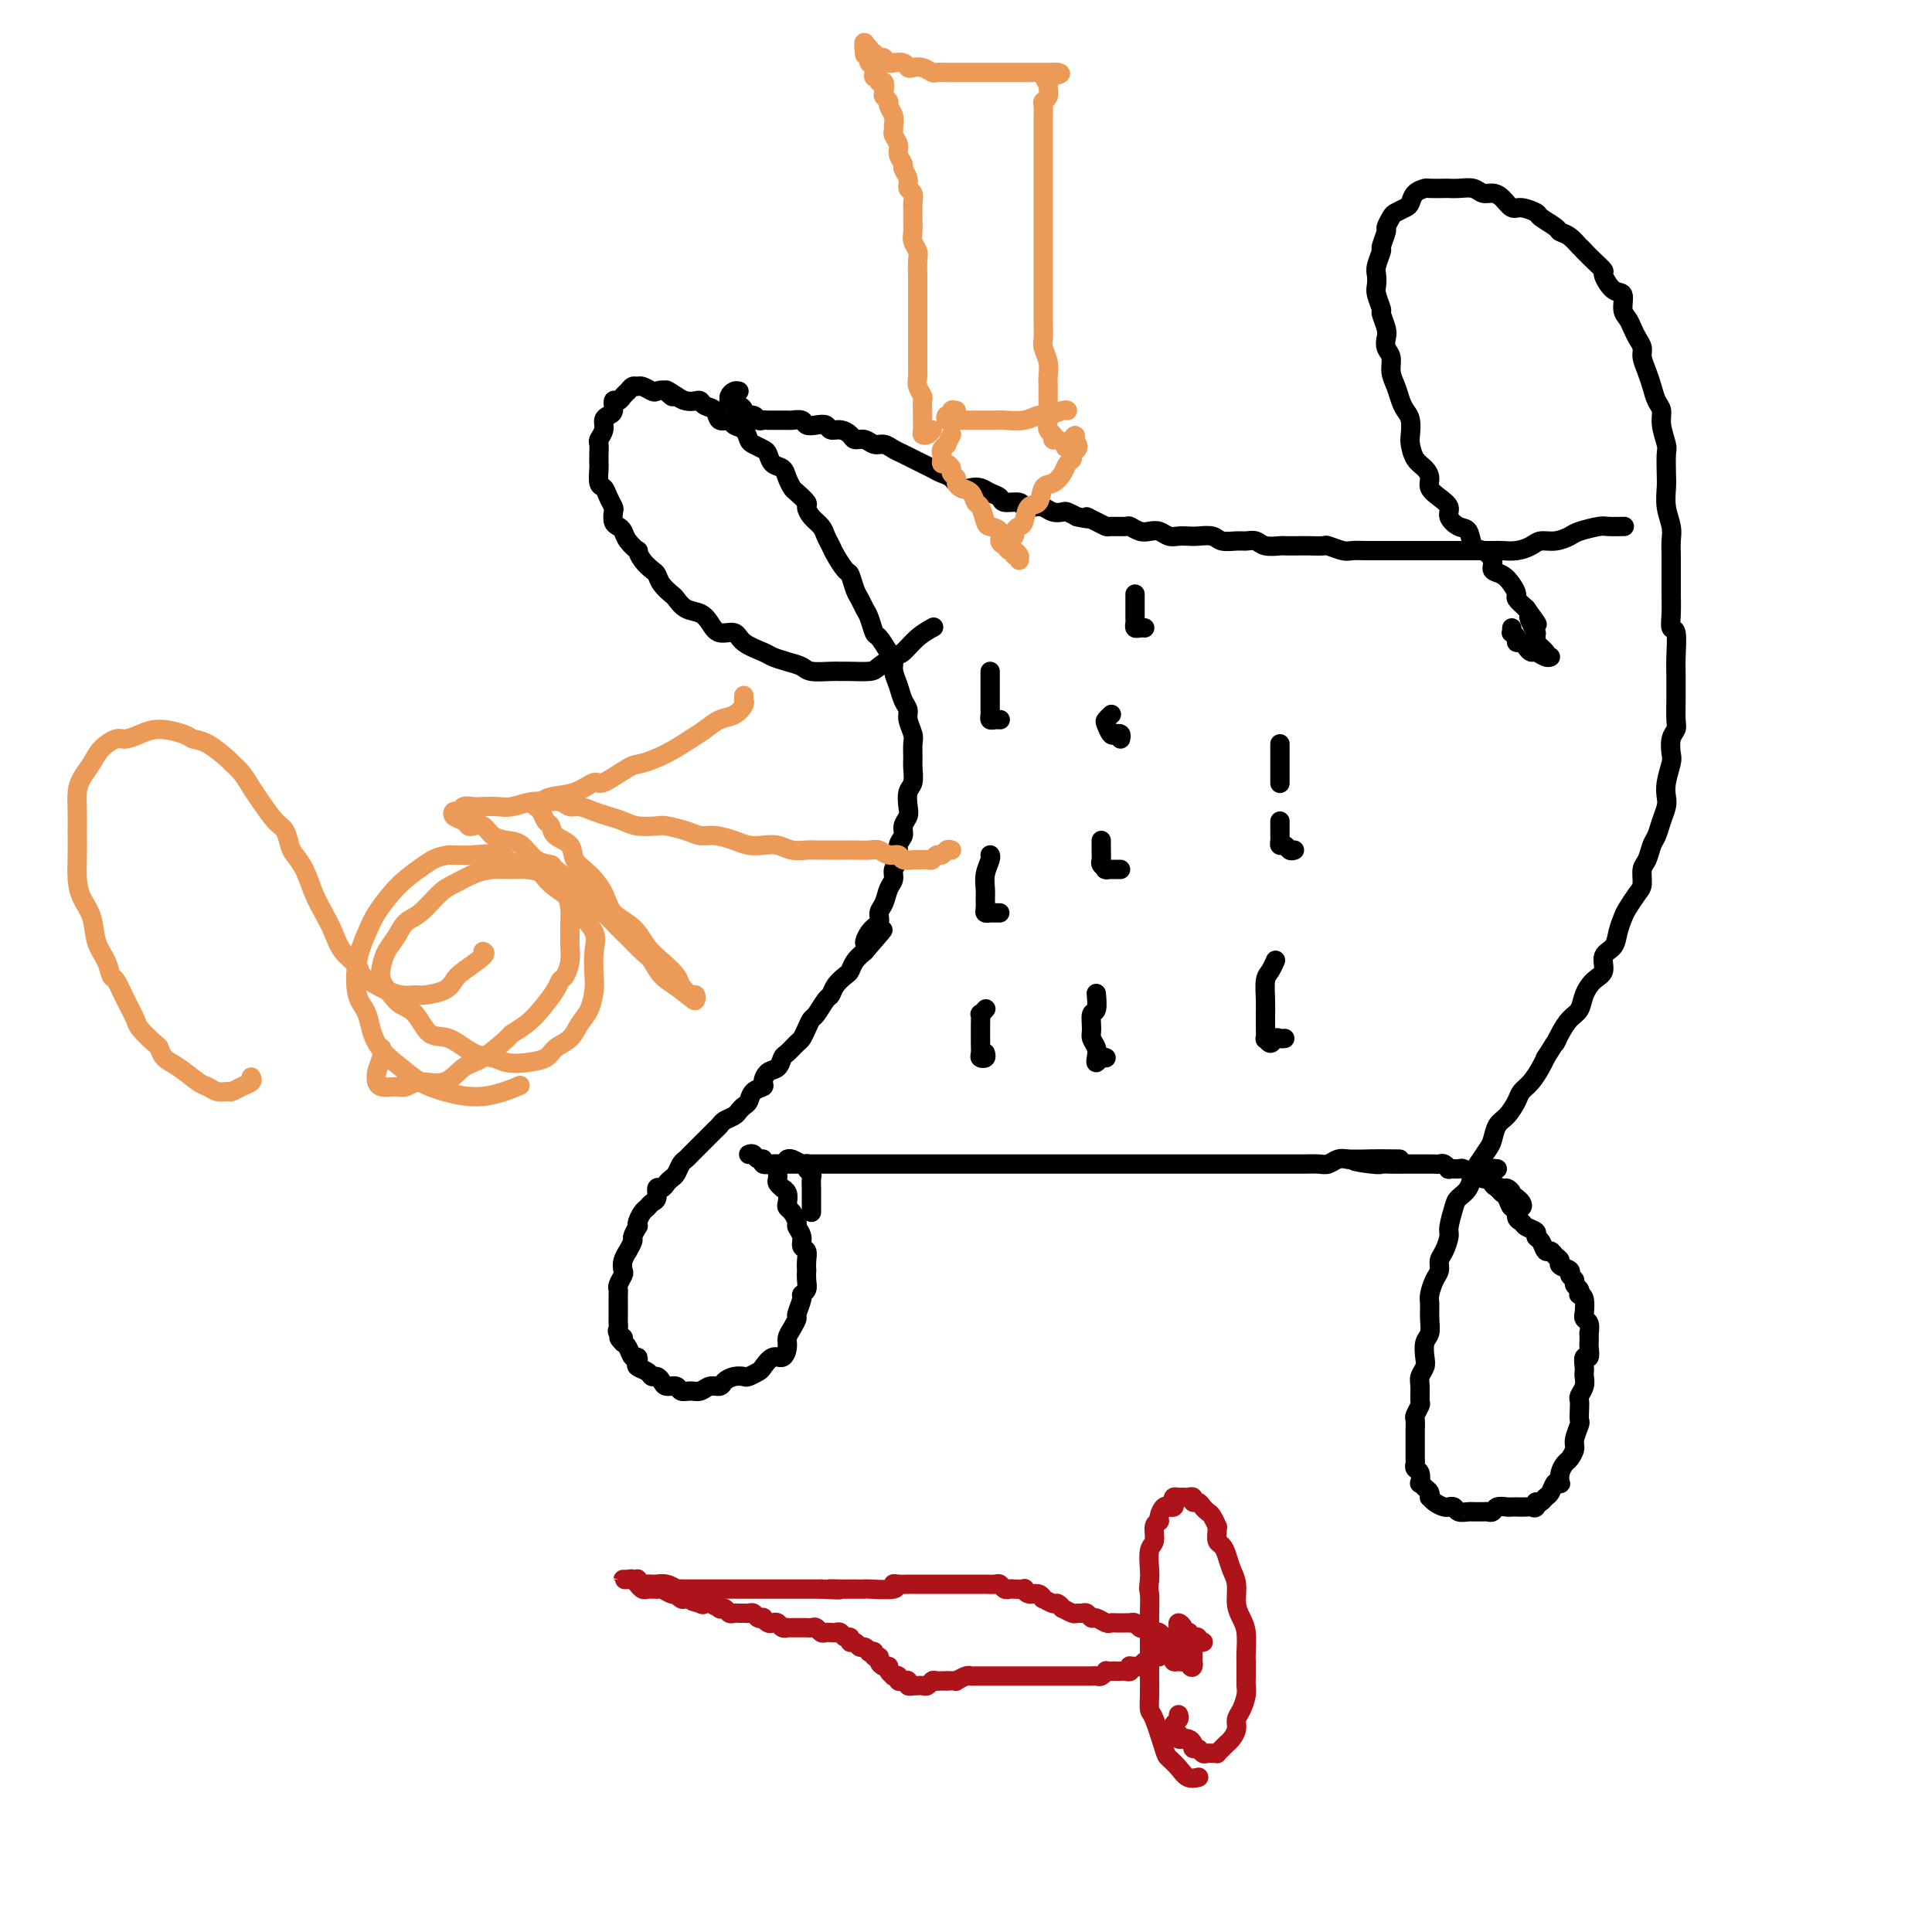 <svg viewBox='0 0 400 400' version='1.1' xmlns='http://www.w3.org/2000/svg' xmlns:xlink='http://www.w3.org/1999/xlink'><g fill='none' stroke='#000000' stroke-width='4' stroke-linecap='round' stroke-linejoin='round'><path d='M168,251c-0.000,-0.797 -0.000,-1.593 0,-2c0.000,-0.407 0.001,-0.424 0,-1c-0.001,-0.576 -0.004,-1.712 0,-2c0.004,-0.288 0.015,0.273 0,0c-0.015,-0.273 -0.057,-1.379 0,-2c0.057,-0.621 0.212,-0.755 0,-1c-0.212,-0.245 -0.791,-0.601 -1,-1c-0.209,-0.399 -0.048,-0.843 0,-1c0.048,-0.157 -0.015,-0.028 0,0c0.015,0.028 0.109,-0.045 0,0c-0.109,0.045 -0.422,0.208 -1,0c-0.578,-0.208 -1.423,-0.788 -2,-1c-0.577,-0.212 -0.886,-0.057 -1,0c-0.114,0.057 -0.033,0.016 0,0c0.033,-0.016 0.016,-0.008 0,0'/><path d='M161,241c0.002,0.334 0.005,0.668 0,1c-0.005,0.332 -0.016,0.663 0,1c0.016,0.337 0.061,0.681 0,1c-0.061,0.319 -0.226,0.614 0,1c0.226,0.386 0.845,0.863 1,1c0.155,0.137 -0.152,-0.067 0,0c0.152,0.067 0.763,0.403 1,1c0.237,0.597 0.101,1.455 0,2c-0.101,0.545 -0.167,0.779 0,1c0.167,0.221 0.565,0.430 1,1c0.435,0.570 0.905,1.500 1,2c0.095,0.500 -0.185,0.570 0,1c0.185,0.430 0.834,1.219 1,2c0.166,0.781 -0.152,1.553 0,2c0.152,0.447 0.772,0.571 1,1c0.228,0.429 0.062,1.165 0,2c-0.062,0.835 -0.021,1.768 0,2c0.021,0.232 0.021,-0.238 0,0c-0.021,0.238 -0.062,1.185 0,2c0.062,0.815 0.228,1.499 0,2c-0.228,0.501 -0.848,0.820 -1,1c-0.152,0.180 0.166,0.222 0,1c-0.166,0.778 -0.814,2.291 -1,3c-0.186,0.709 0.092,0.615 0,1c-0.092,0.385 -0.552,1.250 -1,2c-0.448,0.750 -0.884,1.385 -1,2c-0.116,0.615 0.086,1.211 0,2c-0.086,0.789 -0.461,1.770 -1,2c-0.539,0.230 -1.243,-0.292 -2,0c-0.757,0.292 -1.568,1.398 -2,2c-0.432,0.602 -0.487,0.700 -1,1c-0.513,0.300 -1.485,0.802 -2,1c-0.515,0.198 -0.575,0.090 -1,0c-0.425,-0.090 -1.216,-0.164 -2,0c-0.784,0.164 -1.561,0.565 -2,1c-0.439,0.435 -0.541,0.902 -1,1c-0.459,0.098 -1.274,-0.174 -2,0c-0.726,0.174 -1.364,0.793 -2,1c-0.636,0.207 -1.270,0.000 -2,0c-0.730,-0.000 -1.558,0.206 -2,0c-0.442,-0.206 -0.500,-0.825 -1,-1c-0.500,-0.175 -1.442,0.094 -2,0c-0.558,-0.094 -0.731,-0.550 -1,-1c-0.269,-0.450 -0.632,-0.894 -1,-1c-0.368,-0.106 -0.739,0.125 -1,0c-0.261,-0.125 -0.413,-0.606 -1,-1c-0.587,-0.394 -1.610,-0.701 -2,-1c-0.390,-0.299 -0.146,-0.591 0,-1c0.146,-0.409 0.194,-0.934 0,-1c-0.194,-0.066 -0.629,0.328 -1,0c-0.371,-0.328 -0.677,-1.380 -1,-2c-0.323,-0.620 -0.661,-0.810 -1,-1'/><path d='M129,278c-1.796,-1.726 -0.285,-1.040 0,-1c0.285,0.040 -0.656,-0.566 -1,-1c-0.344,-0.434 -0.092,-0.696 0,-1c0.092,-0.304 0.025,-0.648 0,-1c-0.025,-0.352 -0.006,-0.710 0,-1c0.006,-0.290 0.001,-0.510 0,-1c-0.001,-0.490 0.004,-1.248 0,-2c-0.004,-0.752 -0.015,-1.496 0,-2c0.015,-0.504 0.055,-0.767 0,-1c-0.055,-0.233 -0.207,-0.435 0,-1c0.207,-0.565 0.772,-1.495 1,-2c0.228,-0.505 0.118,-0.587 0,-1c-0.118,-0.413 -0.243,-1.156 0,-2c0.243,-0.844 0.853,-1.789 1,-2c0.147,-0.211 -0.171,0.312 0,0c0.171,-0.312 0.830,-1.459 1,-2c0.170,-0.541 -0.148,-0.478 0,-1c0.148,-0.522 0.761,-1.631 1,-2c0.239,-0.369 0.105,0.003 0,0c-0.105,-0.003 -0.182,-0.381 0,-1c0.182,-0.619 0.622,-1.480 1,-2c0.378,-0.520 0.693,-0.699 1,-1c0.307,-0.301 0.607,-0.725 1,-1c0.393,-0.275 0.879,-0.403 1,-1c0.121,-0.597 -0.122,-1.665 0,-2c0.122,-0.335 0.610,0.061 1,0c0.390,-0.061 0.682,-0.580 1,-1c0.318,-0.420 0.661,-0.741 1,-1c0.339,-0.259 0.673,-0.456 1,-1c0.327,-0.544 0.646,-1.436 1,-2c0.354,-0.564 0.743,-0.799 1,-1c0.257,-0.201 0.383,-0.368 1,-1c0.617,-0.632 1.724,-1.727 2,-2c0.276,-0.273 -0.278,0.278 0,0c0.278,-0.278 1.388,-1.384 2,-2c0.612,-0.616 0.727,-0.742 1,-1c0.273,-0.258 0.703,-0.647 1,-1c0.297,-0.353 0.461,-0.671 1,-1c0.539,-0.329 1.453,-0.669 2,-1c0.547,-0.331 0.729,-0.652 1,-1c0.271,-0.348 0.632,-0.722 1,-1c0.368,-0.278 0.741,-0.460 1,-1c0.259,-0.540 0.402,-1.439 1,-2c0.598,-0.561 1.652,-0.784 2,-1c0.348,-0.216 -0.010,-0.424 0,-1c0.010,-0.576 0.388,-1.520 1,-2c0.612,-0.480 1.459,-0.495 2,-1c0.541,-0.505 0.775,-1.500 1,-2c0.225,-0.500 0.442,-0.505 1,-1c0.558,-0.495 1.458,-1.478 2,-2c0.542,-0.522 0.726,-0.581 1,-1c0.274,-0.419 0.637,-1.197 1,-2c0.363,-0.803 0.726,-1.633 1,-2c0.274,-0.367 0.458,-0.273 1,-1c0.542,-0.727 1.441,-2.274 2,-3c0.559,-0.726 0.779,-0.631 1,-1c0.221,-0.369 0.443,-1.201 1,-2c0.557,-0.799 1.448,-1.565 2,-2c0.552,-0.435 0.764,-0.540 1,-1c0.236,-0.460 0.496,-1.274 1,-2c0.504,-0.726 1.252,-1.363 2,-2'/><path d='M179,197c6.912,-7.937 2.692,-3.280 1,-2c-1.692,1.280 -0.857,-0.815 0,-2c0.857,-1.185 1.736,-1.458 2,-2c0.264,-0.542 -0.088,-1.353 0,-2c0.088,-0.647 0.616,-1.131 1,-2c0.384,-0.869 0.624,-2.123 1,-3c0.376,-0.877 0.890,-1.376 1,-2c0.110,-0.624 -0.182,-1.375 0,-2c0.182,-0.625 0.837,-1.126 1,-2c0.163,-0.874 -0.166,-2.120 0,-3c0.166,-0.880 0.828,-1.395 1,-2c0.172,-0.605 -0.146,-1.302 0,-2c0.146,-0.698 0.757,-1.398 1,-2c0.243,-0.602 0.118,-1.105 0,-2c-0.118,-0.895 -0.228,-2.183 0,-3c0.228,-0.817 0.794,-1.162 1,-2c0.206,-0.838 0.051,-2.167 0,-3c-0.051,-0.833 0.001,-1.168 0,-2c-0.001,-0.832 -0.056,-2.162 0,-3c0.056,-0.838 0.222,-1.186 0,-2c-0.222,-0.814 -0.834,-2.094 -1,-3c-0.166,-0.906 0.114,-1.436 0,-2c-0.114,-0.564 -0.621,-1.161 -1,-2c-0.379,-0.839 -0.630,-1.921 -1,-3c-0.370,-1.079 -0.859,-2.157 -1,-3c-0.141,-0.843 0.064,-1.451 0,-2c-0.064,-0.549 -0.398,-1.039 -1,-2c-0.602,-0.961 -1.471,-2.393 -2,-3c-0.529,-0.607 -0.719,-0.388 -1,-1c-0.281,-0.612 -0.653,-2.056 -1,-3c-0.347,-0.944 -0.669,-1.389 -1,-2c-0.331,-0.611 -0.670,-1.389 -1,-2c-0.330,-0.611 -0.652,-1.056 -1,-2c-0.348,-0.944 -0.723,-2.388 -1,-3c-0.277,-0.612 -0.454,-0.390 -1,-1c-0.546,-0.610 -1.459,-2.050 -2,-3c-0.541,-0.950 -0.710,-1.410 -1,-2c-0.290,-0.590 -0.703,-1.309 -1,-2c-0.297,-0.691 -0.479,-1.355 -1,-2c-0.521,-0.645 -1.382,-1.271 -2,-2c-0.618,-0.729 -0.992,-1.560 -1,-2c-0.008,-0.440 0.350,-0.489 0,-1c-0.350,-0.511 -1.407,-1.484 -2,-2c-0.593,-0.516 -0.722,-0.576 -1,-1c-0.278,-0.424 -0.703,-1.213 -1,-2c-0.297,-0.787 -0.464,-1.573 -1,-2c-0.536,-0.427 -1.439,-0.495 -2,-1c-0.561,-0.505 -0.779,-1.449 -1,-2c-0.221,-0.551 -0.444,-0.711 -1,-1c-0.556,-0.289 -1.443,-0.709 -2,-1c-0.557,-0.291 -0.783,-0.454 -1,-1c-0.217,-0.546 -0.424,-1.473 -1,-2c-0.576,-0.527 -1.520,-0.652 -2,-1c-0.480,-0.348 -0.496,-0.920 -1,-1c-0.504,-0.080 -1.496,0.332 -2,0c-0.504,-0.332 -0.519,-1.409 -1,-2c-0.481,-0.591 -1.427,-0.697 -2,-1c-0.573,-0.303 -0.772,-0.803 -1,-1c-0.228,-0.197 -0.484,-0.092 -1,0c-0.516,0.092 -1.290,0.169 -2,0c-0.710,-0.169 -1.355,-0.585 -2,-1'/><path d='M140,82c-3.754,-2.570 -1.640,-0.496 -1,0c0.640,0.496 -0.196,-0.585 -1,-1c-0.804,-0.415 -1.577,-0.165 -2,0c-0.423,0.165 -0.494,0.243 -1,0c-0.506,-0.243 -1.445,-0.809 -2,-1c-0.555,-0.191 -0.726,-0.009 -1,0c-0.274,0.009 -0.652,-0.157 -1,0c-0.348,0.157 -0.667,0.637 -1,1c-0.333,0.363 -0.680,0.608 -1,1c-0.320,0.392 -0.611,0.930 -1,1c-0.389,0.070 -0.874,-0.329 -1,0c-0.126,0.329 0.106,1.388 0,2c-0.106,0.612 -0.550,0.779 -1,1c-0.450,0.221 -0.905,0.496 -1,1c-0.095,0.504 0.171,1.239 0,2c-0.171,0.761 -0.778,1.550 -1,2c-0.222,0.450 -0.060,0.562 0,1c0.060,0.438 0.019,1.202 0,2c-0.019,0.798 -0.016,1.631 0,2c0.016,0.369 0.047,0.274 0,1c-0.047,0.726 -0.170,2.274 0,3c0.170,0.726 0.633,0.632 1,1c0.367,0.368 0.637,1.198 1,2c0.363,0.802 0.819,1.576 1,2c0.181,0.424 0.089,0.497 0,1c-0.089,0.503 -0.174,1.435 0,2c0.174,0.565 0.606,0.763 1,1c0.394,0.237 0.748,0.514 1,1c0.252,0.486 0.400,1.181 1,2c0.600,0.819 1.653,1.763 2,2c0.347,0.237 -0.010,-0.232 0,0c0.010,0.232 0.388,1.165 1,2c0.612,0.835 1.459,1.570 2,2c0.541,0.430 0.777,0.553 1,1c0.223,0.447 0.434,1.218 1,2c0.566,0.782 1.489,1.574 2,2c0.511,0.426 0.611,0.486 1,1c0.389,0.514 1.067,1.481 2,2c0.933,0.519 2.121,0.590 3,1c0.879,0.410 1.451,1.160 2,2c0.549,0.840 1.077,1.769 2,2c0.923,0.231 2.242,-0.236 3,0c0.758,0.236 0.956,1.176 2,2c1.044,0.824 2.935,1.531 4,2c1.065,0.469 1.304,0.700 2,1c0.696,0.300 1.850,0.669 3,1c1.150,0.331 2.298,0.624 3,1c0.702,0.376 0.958,0.833 2,1c1.042,0.167 2.869,0.043 4,0c1.131,-0.043 1.567,-0.005 2,0c0.433,0.005 0.864,-0.024 2,0c1.136,0.024 2.978,0.102 4,0c1.022,-0.102 1.223,-0.385 2,-1c0.777,-0.615 2.128,-1.563 3,-2c0.872,-0.437 1.265,-0.365 2,-1c0.735,-0.635 1.813,-1.979 3,-3c1.187,-1.021 2.482,-1.720 3,-2c0.518,-0.280 0.259,-0.140 0,0'/><path d='M153,81c-0.307,-0.084 -0.614,-0.167 -1,0c-0.386,0.167 -0.850,0.585 -1,1c-0.150,0.415 0.015,0.829 0,1c-0.015,0.171 -0.210,0.101 0,0c0.210,-0.101 0.825,-0.233 1,0c0.175,0.233 -0.090,0.832 0,1c0.090,0.168 0.535,-0.095 1,0c0.465,0.095 0.951,0.547 1,1c0.049,0.453 -0.339,0.906 0,1c0.339,0.094 1.404,-0.171 2,0c0.596,0.171 0.723,0.778 1,1c0.277,0.222 0.704,0.059 1,0c0.296,-0.059 0.459,-0.016 1,0c0.541,0.016 1.458,0.003 2,0c0.542,-0.003 0.708,0.003 1,0c0.292,-0.003 0.711,-0.015 1,0c0.289,0.015 0.449,0.055 1,0c0.551,-0.055 1.495,-0.207 2,0c0.505,0.207 0.572,0.773 1,1c0.428,0.227 1.218,0.116 2,0c0.782,-0.116 1.557,-0.237 2,0c0.443,0.237 0.556,0.833 1,1c0.444,0.167 1.221,-0.095 2,0c0.779,0.095 1.560,0.546 2,1c0.440,0.454 0.541,0.909 1,1c0.459,0.091 1.278,-0.183 2,0c0.722,0.183 1.348,0.823 2,1c0.652,0.177 1.329,-0.107 2,0c0.671,0.107 1.334,0.606 2,1c0.666,0.394 1.333,0.683 2,1c0.667,0.317 1.333,0.661 2,1c0.667,0.339 1.333,0.673 2,1c0.667,0.327 1.333,0.648 2,1c0.667,0.352 1.333,0.734 2,1c0.667,0.266 1.333,0.414 2,1c0.667,0.586 1.335,1.610 2,2c0.665,0.390 1.328,0.147 2,0c0.672,-0.147 1.354,-0.198 2,0c0.646,0.198 1.257,0.645 2,1c0.743,0.355 1.616,0.617 2,1c0.384,0.383 0.277,0.886 1,1c0.723,0.114 2.276,-0.162 3,0c0.724,0.162 0.618,0.762 1,1c0.382,0.238 1.253,0.116 2,0c0.747,-0.116 1.369,-0.224 2,0c0.631,0.224 1.272,0.782 2,1c0.728,0.218 1.542,0.097 2,0c0.458,-0.097 0.559,-0.171 1,0c0.441,0.171 1.220,0.585 2,1'/><path d='M223,107c4.076,0.884 2.266,0.094 2,0c-0.266,-0.094 1.013,0.510 2,1c0.987,0.490 1.682,0.867 2,1c0.318,0.133 0.259,0.022 1,0c0.741,-0.022 2.281,0.046 3,0c0.719,-0.046 0.615,-0.205 1,0c0.385,0.205 1.258,0.773 2,1c0.742,0.227 1.354,0.113 2,0c0.646,-0.113 1.327,-0.226 2,0c0.673,0.226 1.339,0.792 2,1c0.661,0.208 1.317,0.060 2,0c0.683,-0.060 1.394,-0.030 2,0c0.606,0.030 1.107,0.061 2,0c0.893,-0.061 2.179,-0.213 3,0c0.821,0.213 1.177,0.793 2,1c0.823,0.207 2.112,0.041 3,0c0.888,-0.041 1.374,0.041 2,0c0.626,-0.041 1.393,-0.207 2,0c0.607,0.207 1.053,0.788 2,1c0.947,0.212 2.394,0.057 3,0c0.606,-0.057 0.370,-0.016 1,0c0.630,0.016 2.126,0.008 3,0c0.874,-0.008 1.125,-0.016 2,0c0.875,0.016 2.374,0.057 3,0c0.626,-0.057 0.381,-0.211 1,0c0.619,0.211 2.104,0.789 3,1c0.896,0.211 1.203,0.057 2,0c0.797,-0.057 2.086,-0.015 3,0c0.914,0.015 1.455,0.004 2,0c0.545,-0.004 1.095,-0.001 2,0c0.905,0.001 2.167,0.000 3,0c0.833,-0.000 1.239,-0.000 2,0c0.761,0.000 1.878,0.000 3,0c1.122,-0.000 2.248,0.000 3,0c0.752,-0.000 1.131,-0.000 2,0c0.869,0.000 2.227,0.001 3,0c0.773,-0.001 0.959,-0.003 2,0c1.041,0.003 2.935,0.011 4,0c1.065,-0.011 1.299,-0.041 2,0c0.701,0.041 1.869,0.151 3,0c1.131,-0.151 2.226,-0.565 3,-1c0.774,-0.435 1.226,-0.891 2,-1c0.774,-0.109 1.868,0.128 3,0c1.132,-0.128 2.300,-0.623 3,-1c0.700,-0.377 0.930,-0.637 2,-1c1.070,-0.363 2.980,-0.829 4,-1c1.020,-0.171 1.150,-0.046 2,0c0.850,0.046 2.421,0.012 3,0c0.579,-0.012 0.165,-0.004 0,0c-0.165,0.004 -0.083,0.002 0,0'/><path d='M155,239c0.344,-0.121 0.687,-0.243 1,0c0.313,0.243 0.594,0.850 1,1c0.406,0.150 0.935,-0.156 1,0c0.065,0.156 -0.334,0.774 0,1c0.334,0.226 1.402,0.061 2,0c0.598,-0.061 0.728,-0.016 1,0c0.272,0.016 0.688,0.004 1,0c0.312,-0.004 0.521,-0.001 1,0c0.479,0.001 1.229,0.000 2,0c0.771,-0.000 1.563,-0.000 2,0c0.437,0.000 0.520,0.000 1,0c0.480,-0.000 1.359,-0.000 2,0c0.641,0.000 1.045,0.000 2,0c0.955,-0.000 2.463,-0.000 3,0c0.537,0.000 0.104,0.000 1,0c0.896,-0.000 3.121,-0.000 4,0c0.879,0.000 0.410,0.000 1,0c0.590,-0.000 2.237,-0.000 3,0c0.763,0.000 0.641,0.000 1,0c0.359,-0.000 1.198,-0.000 2,0c0.802,0.000 1.566,0.000 2,0c0.434,-0.000 0.536,-0.000 1,0c0.464,0.000 1.289,0.000 2,0c0.711,-0.000 1.307,-0.000 2,0c0.693,0.000 1.484,0.000 2,0c0.516,-0.000 0.756,-0.000 1,0c0.244,0.000 0.493,0.000 1,0c0.507,0.000 1.274,0.000 2,0c0.726,0.000 1.413,0.000 2,0c0.587,0.000 1.074,0.000 2,0c0.926,0.000 2.292,0.000 3,0c0.708,0.000 0.760,0.000 1,0c0.240,0.000 0.668,0.000 1,0c0.332,0.000 0.567,0.000 1,0c0.433,0.000 1.065,0.000 2,0c0.935,0.000 2.174,0.000 3,0c0.826,-0.000 1.240,-0.000 2,0c0.760,0.000 1.866,0.000 3,0c1.134,-0.000 2.298,-0.000 3,0c0.702,0.000 0.944,0.000 2,0c1.056,-0.000 2.926,-0.000 4,0c1.074,0.000 1.352,0.000 2,0c0.648,-0.000 1.664,-0.000 3,0c1.336,0.000 2.990,0.000 4,0c1.010,-0.000 1.377,-0.000 2,0c0.623,0.000 1.503,0.000 3,0c1.497,-0.000 3.612,-0.000 5,0c1.388,0.000 2.048,0.000 3,0c0.952,-0.000 2.195,-0.000 3,0c0.805,0.000 1.173,0.000 2,0c0.827,-0.000 2.112,-0.000 3,0c0.888,0.000 1.377,0.000 2,0c0.623,-0.000 1.378,-0.000 2,0c0.622,0.000 1.111,0.001 2,0c0.889,-0.001 2.177,-0.004 3,0c0.823,0.004 1.179,0.015 2,0c0.821,-0.015 2.107,-0.056 3,0c0.893,0.056 1.394,0.207 2,0c0.606,-0.207 1.316,-0.774 2,-1c0.684,-0.226 1.342,-0.113 2,0'/><path d='M279,240c19.768,0.094 7.189,-0.171 3,0c-4.189,0.171 0.012,0.778 2,1c1.988,0.222 1.762,0.060 2,0c0.238,-0.060 0.939,-0.016 2,0c1.061,0.016 2.484,0.005 3,0c0.516,-0.005 0.127,-0.002 1,0c0.873,0.002 3.009,0.004 4,0c0.991,-0.004 0.838,-0.015 1,0c0.162,0.015 0.639,0.057 1,0c0.361,-0.057 0.606,-0.213 1,0c0.394,0.213 0.935,0.793 1,1c0.065,0.207 -0.348,0.040 0,0c0.348,-0.040 1.455,0.046 2,0c0.545,-0.046 0.528,-0.223 1,0c0.472,0.223 1.435,0.847 2,1c0.565,0.153 0.733,-0.165 1,0c0.267,0.165 0.635,0.814 1,1c0.365,0.186 0.729,-0.091 1,0c0.271,0.091 0.450,0.550 1,1c0.550,0.450 1.472,0.890 2,1c0.528,0.110 0.664,-0.111 1,0c0.336,0.111 0.874,0.555 1,1c0.126,0.445 -0.159,0.890 0,1c0.159,0.110 0.762,-0.117 1,0c0.238,0.117 0.113,0.578 0,1c-0.113,0.422 -0.213,0.807 0,1c0.213,0.193 0.737,0.196 1,0c0.263,-0.196 0.263,-0.591 0,-1c-0.263,-0.409 -0.789,-0.831 -1,-1c-0.211,-0.169 -0.105,-0.084 0,0'/><path d='M310,242c-0.429,-0.059 -0.858,-0.118 -1,0c-0.142,0.118 0.004,0.411 0,1c-0.004,0.589 -0.156,1.472 0,2c0.156,0.528 0.620,0.700 1,1c0.380,0.300 0.675,0.728 1,1c0.325,0.272 0.679,0.387 1,1c0.321,0.613 0.610,1.722 1,2c0.390,0.278 0.883,-0.277 1,0c0.117,0.277 -0.141,1.384 0,2c0.141,0.616 0.682,0.741 1,1c0.318,0.259 0.414,0.651 1,1c0.586,0.349 1.663,0.653 2,1c0.337,0.347 -0.065,0.737 0,1c0.065,0.263 0.596,0.399 1,1c0.404,0.601 0.681,1.667 1,2c0.319,0.333 0.682,-0.065 1,0c0.318,0.065 0.592,0.595 1,1c0.408,0.405 0.951,0.686 1,1c0.049,0.314 -0.394,0.662 0,1c0.394,0.338 1.626,0.668 2,1c0.374,0.332 -0.110,0.667 0,1c0.110,0.333 0.813,0.663 1,1c0.187,0.337 -0.142,0.679 0,1c0.142,0.321 0.756,0.619 1,1c0.244,0.381 0.118,0.843 0,1c-0.118,0.157 -0.229,0.007 0,0c0.229,-0.007 0.797,0.129 1,1c0.203,0.871 0.040,2.476 0,3c-0.040,0.524 0.042,-0.033 0,0c-0.042,0.033 -0.207,0.657 0,1c0.207,0.343 0.787,0.405 1,1c0.213,0.595 0.058,1.723 0,2c-0.058,0.277 -0.019,-0.295 0,0c0.019,0.295 0.019,1.459 0,2c-0.019,0.541 -0.058,0.460 0,1c0.058,0.540 0.211,1.702 0,2c-0.211,0.298 -0.788,-0.268 -1,0c-0.212,0.268 -0.061,1.371 0,2c0.061,0.629 0.030,0.784 0,1c-0.030,0.216 -0.061,0.494 0,1c0.061,0.506 0.212,1.239 0,2c-0.212,0.761 -0.788,1.550 -1,2c-0.212,0.450 -0.061,0.561 0,1c0.061,0.439 0.031,1.205 0,2c-0.031,0.795 -0.064,1.617 0,2c0.064,0.383 0.225,0.325 0,1c-0.225,0.675 -0.834,2.081 -1,3c-0.166,0.919 0.113,1.350 0,2c-0.113,0.650 -0.618,1.520 -1,2c-0.382,0.480 -0.641,0.572 -1,1c-0.359,0.428 -0.817,1.193 -1,2c-0.183,0.807 -0.090,1.655 0,2c0.090,0.345 0.179,0.187 0,0c-0.179,-0.187 -0.625,-0.404 -1,0c-0.375,0.404 -0.678,1.428 -1,2c-0.322,0.572 -0.664,0.693 -1,1c-0.336,0.307 -0.668,0.802 -1,1c-0.332,0.198 -0.666,0.099 -1,0'/><path d='M318,311c-0.995,1.619 0.017,1.166 0,1c-0.017,-0.166 -1.064,-0.044 -2,0c-0.936,0.044 -1.760,0.011 -2,0c-0.240,-0.011 0.105,0.001 0,0c-0.105,-0.001 -0.658,-0.014 -1,0c-0.342,0.014 -0.472,0.056 -1,0c-0.528,-0.056 -1.456,-0.211 -2,0c-0.544,0.211 -0.706,0.789 -1,1c-0.294,0.211 -0.722,0.056 -1,0c-0.278,-0.056 -0.407,-0.014 -1,0c-0.593,0.014 -1.650,-0.000 -2,0c-0.350,0.000 0.007,0.014 0,0c-0.007,-0.014 -0.380,-0.057 -1,0c-0.620,0.057 -1.489,0.212 -2,0c-0.511,-0.212 -0.665,-0.792 -1,-1c-0.335,-0.208 -0.850,-0.046 -1,0c-0.150,0.046 0.065,-0.025 0,0c-0.065,0.025 -0.409,0.147 -1,0c-0.591,-0.147 -1.429,-0.564 -2,-1c-0.571,-0.436 -0.875,-0.892 -1,-1c-0.125,-0.108 -0.072,0.130 0,0c0.072,-0.130 0.164,-0.630 0,-1c-0.164,-0.370 -0.584,-0.610 -1,-1c-0.416,-0.390 -0.830,-0.931 -1,-1c-0.170,-0.069 -0.098,0.333 0,0c0.098,-0.333 0.222,-1.401 0,-2c-0.222,-0.599 -0.792,-0.727 -1,-1c-0.208,-0.273 -0.056,-0.689 0,-1c0.056,-0.311 0.015,-0.516 0,-1c-0.015,-0.484 -0.004,-1.247 0,-2c0.004,-0.753 -0.000,-1.496 0,-2c0.000,-0.504 0.004,-0.769 0,-1c-0.004,-0.231 -0.015,-0.427 0,-1c0.015,-0.573 0.057,-1.522 0,-2c-0.057,-0.478 -0.212,-0.484 0,-1c0.212,-0.516 0.793,-1.542 1,-2c0.207,-0.458 0.042,-0.348 0,-1c-0.042,-0.652 0.040,-2.065 0,-3c-0.040,-0.935 -0.203,-1.390 0,-2c0.203,-0.610 0.772,-1.373 1,-2c0.228,-0.627 0.114,-1.116 0,-2c-0.114,-0.884 -0.227,-2.161 0,-3c0.227,-0.839 0.796,-1.240 1,-2c0.204,-0.760 0.045,-1.880 0,-3c-0.045,-1.120 0.026,-2.240 0,-3c-0.026,-0.760 -0.148,-1.161 0,-2c0.148,-0.839 0.565,-2.116 1,-3c0.435,-0.884 0.886,-1.376 1,-2c0.114,-0.624 -0.110,-1.382 0,-2c0.110,-0.618 0.553,-1.096 1,-2c0.447,-0.904 0.897,-2.233 1,-3c0.103,-0.767 -0.141,-0.972 0,-2c0.141,-1.028 0.667,-2.879 1,-4c0.333,-1.121 0.474,-1.512 1,-2c0.526,-0.488 1.436,-1.074 2,-2c0.564,-0.926 0.780,-2.191 1,-3c0.220,-0.809 0.443,-1.160 1,-2c0.557,-0.840 1.449,-2.168 2,-3c0.551,-0.832 0.763,-1.168 1,-2c0.237,-0.832 0.500,-2.161 1,-3c0.500,-0.839 1.237,-1.187 2,-2c0.763,-0.813 1.553,-2.091 2,-3c0.447,-0.909 0.553,-1.450 1,-2c0.447,-0.550 1.236,-1.110 2,-2c0.764,-0.890 1.504,-2.112 2,-3c0.496,-0.888 0.748,-1.444 1,-2'/><path d='M320,219c3.356,-5.397 2.247,-3.388 2,-3c-0.247,0.388 0.370,-0.845 1,-2c0.630,-1.155 1.273,-2.234 2,-3c0.727,-0.766 1.538,-1.220 2,-2c0.462,-0.780 0.575,-1.885 1,-3c0.425,-1.115 1.160,-2.241 2,-3c0.840,-0.759 1.783,-1.152 2,-2c0.217,-0.848 -0.294,-2.151 0,-3c0.294,-0.849 1.392,-1.243 2,-2c0.608,-0.757 0.727,-1.878 1,-3c0.273,-1.122 0.699,-2.244 1,-3c0.301,-0.756 0.476,-1.146 1,-2c0.524,-0.854 1.397,-2.172 2,-3c0.603,-0.828 0.935,-1.166 1,-2c0.065,-0.834 -0.137,-2.166 0,-3c0.137,-0.834 0.615,-1.172 1,-2c0.385,-0.828 0.678,-2.147 1,-3c0.322,-0.853 0.674,-1.241 1,-2c0.326,-0.759 0.627,-1.888 1,-3c0.373,-1.112 0.818,-2.208 1,-3c0.182,-0.792 0.100,-1.279 0,-2c-0.100,-0.721 -0.219,-1.674 0,-3c0.219,-1.326 0.777,-3.025 1,-4c0.223,-0.975 0.112,-1.228 0,-2c-0.112,-0.772 -0.226,-2.065 0,-3c0.226,-0.935 0.793,-1.513 1,-2c0.207,-0.487 0.055,-0.883 0,-2c-0.055,-1.117 -0.014,-2.955 0,-4c0.014,-1.045 -0.000,-1.297 0,-2c0.000,-0.703 0.014,-1.857 0,-3c-0.014,-1.143 -0.056,-2.277 0,-4c0.056,-1.723 0.211,-4.037 0,-5c-0.211,-0.963 -0.789,-0.577 -1,-1c-0.211,-0.423 -0.057,-1.657 0,-3c0.057,-1.343 0.015,-2.796 0,-4c-0.015,-1.204 -0.004,-2.160 0,-3c0.004,-0.840 0.002,-1.564 0,-2c-0.002,-0.436 -0.004,-0.584 0,-1c0.004,-0.416 0.015,-1.102 0,-2c-0.015,-0.898 -0.057,-2.010 0,-3c0.057,-0.990 0.211,-1.859 0,-3c-0.211,-1.141 -0.788,-2.555 -1,-4c-0.212,-1.445 -0.061,-2.921 0,-4c0.061,-1.079 0.031,-1.759 0,-3c-0.031,-1.241 -0.064,-3.041 0,-4c0.064,-0.959 0.224,-1.075 0,-2c-0.224,-0.925 -0.833,-2.659 -1,-4c-0.167,-1.341 0.109,-2.288 0,-3c-0.109,-0.712 -0.603,-1.188 -1,-2c-0.397,-0.812 -0.698,-1.961 -1,-3c-0.302,-1.039 -0.606,-1.969 -1,-3c-0.394,-1.031 -0.879,-2.163 -1,-3c-0.121,-0.837 0.121,-1.377 0,-2c-0.121,-0.623 -0.605,-1.327 -1,-2c-0.395,-0.673 -0.700,-1.316 -1,-2c-0.300,-0.684 -0.596,-1.409 -1,-2c-0.404,-0.591 -0.916,-1.046 -1,-2c-0.084,-0.954 0.259,-2.405 0,-3c-0.259,-0.595 -1.119,-0.333 -2,-1c-0.881,-0.667 -1.783,-2.261 -2,-3c-0.217,-0.739 0.249,-0.622 0,-1c-0.249,-0.378 -1.214,-1.251 -2,-2c-0.786,-0.749 -1.393,-1.375 -2,-2'/><path d='M328,52c-1.374,-1.511 -0.810,-0.790 -1,-1c-0.190,-0.210 -1.134,-1.351 -2,-2c-0.866,-0.649 -1.653,-0.805 -2,-1c-0.347,-0.195 -0.253,-0.429 -1,-1c-0.747,-0.571 -2.336,-1.480 -3,-2c-0.664,-0.520 -0.404,-0.651 -1,-1c-0.596,-0.349 -2.047,-0.916 -3,-1c-0.953,-0.084 -1.409,0.313 -2,0c-0.591,-0.313 -1.316,-1.338 -2,-2c-0.684,-0.662 -1.325,-0.962 -2,-1c-0.675,-0.038 -1.383,0.186 -2,0c-0.617,-0.186 -1.143,-0.782 -2,-1c-0.857,-0.218 -2.046,-0.059 -3,0c-0.954,0.059 -1.674,0.018 -2,0c-0.326,-0.018 -0.259,-0.012 -1,0c-0.741,0.012 -2.292,0.031 -3,0c-0.708,-0.031 -0.575,-0.110 -1,0c-0.425,0.110 -1.409,0.410 -2,1c-0.591,0.590 -0.789,1.472 -1,2c-0.211,0.528 -0.434,0.703 -1,1c-0.566,0.297 -1.476,0.718 -2,1c-0.524,0.282 -0.661,0.427 -1,1c-0.339,0.573 -0.879,1.575 -1,2c-0.121,0.425 0.178,0.274 0,1c-0.178,0.726 -0.832,2.330 -1,3c-0.168,0.670 0.150,0.405 0,1c-0.150,0.595 -0.768,2.051 -1,3c-0.232,0.949 -0.077,1.390 0,2c0.077,0.610 0.077,1.389 0,2c-0.077,0.611 -0.231,1.056 0,2c0.231,0.944 0.845,2.389 1,3c0.155,0.611 -0.151,0.389 0,1c0.151,0.611 0.758,2.053 1,3c0.242,0.947 0.120,1.397 0,2c-0.120,0.603 -0.239,1.358 0,2c0.239,0.642 0.837,1.169 1,2c0.163,0.831 -0.110,1.965 0,3c0.110,1.035 0.604,1.972 1,3c0.396,1.028 0.694,2.147 1,3c0.306,0.853 0.620,1.440 1,2c0.380,0.560 0.826,1.095 1,2c0.174,0.905 0.075,2.182 0,3c-0.075,0.818 -0.127,1.178 0,2c0.127,0.822 0.432,2.107 1,3c0.568,0.893 1.400,1.394 2,2c0.600,0.606 0.968,1.317 1,2c0.032,0.683 -0.273,1.339 0,2c0.273,0.661 1.124,1.327 2,2c0.876,0.673 1.778,1.354 2,2c0.222,0.646 -0.236,1.257 0,2c0.236,0.743 1.168,1.616 2,2c0.832,0.384 1.566,0.278 2,1c0.434,0.722 0.567,2.273 1,3c0.433,0.727 1.166,0.631 2,1c0.834,0.369 1.769,1.202 2,2c0.231,0.798 -0.241,1.561 0,2c0.241,0.439 1.194,0.554 2,1c0.806,0.446 1.463,1.223 2,2c0.537,0.777 0.952,1.555 1,2c0.048,0.445 -0.272,0.556 0,1c0.272,0.444 1.136,1.222 2,2'/><path d='M316,126c3.801,5.221 1.803,2.775 1,2c-0.803,-0.775 -0.412,0.121 0,1c0.412,0.879 0.845,1.741 1,2c0.155,0.259 0.031,-0.085 0,0c-0.031,0.085 0.030,0.597 0,1c-0.030,0.403 -0.152,0.696 0,1c0.152,0.304 0.580,0.620 1,1c0.420,0.380 0.834,0.823 1,1c0.166,0.177 0.083,0.089 0,0'/><path d='M313,130c0.032,0.444 0.064,0.889 0,1c-0.064,0.111 -0.225,-0.111 0,0c0.225,0.111 0.834,0.556 1,1c0.166,0.444 -0.111,0.889 0,1c0.111,0.111 0.611,-0.110 1,0c0.389,0.110 0.668,0.551 1,1c0.332,0.449 0.716,0.905 1,1c0.284,0.095 0.468,-0.170 1,0c0.532,0.170 1.412,0.777 2,1c0.588,0.223 0.882,0.064 1,0c0.118,-0.064 0.059,-0.032 0,0'/><path d='M204,218c0.113,0.407 0.226,0.813 0,1c-0.226,0.187 -0.793,0.153 -1,0c-0.207,-0.153 -0.056,-0.425 0,-1c0.056,-0.575 0.015,-1.454 0,-2c-0.015,-0.546 -0.005,-0.758 0,-1c0.005,-0.242 0.005,-0.513 0,-1c-0.005,-0.487 -0.015,-1.188 0,-2c0.015,-0.812 0.056,-1.733 0,-2c-0.056,-0.267 -0.207,0.120 0,0c0.207,-0.120 0.774,-0.749 1,-1c0.226,-0.251 0.113,-0.126 0,0'/><path d='M207,189c-0.340,0.005 -0.680,0.009 -1,0c-0.320,-0.009 -0.621,-0.032 -1,0c-0.379,0.032 -0.834,0.119 -1,0c-0.166,-0.119 -0.041,-0.445 0,-1c0.041,-0.555 -0.003,-1.340 0,-2c0.003,-0.660 0.053,-1.196 0,-2c-0.053,-0.804 -0.210,-1.875 0,-3c0.210,-1.125 0.787,-2.303 1,-3c0.213,-0.697 0.061,-0.913 0,-1c-0.061,-0.087 -0.030,-0.043 0,0'/><path d='M207,149c0.083,0.007 0.166,0.013 0,0c-0.166,-0.013 -0.580,-0.046 -1,0c-0.420,0.046 -0.845,0.171 -1,0c-0.155,-0.171 -0.042,-0.638 0,-1c0.042,-0.362 0.011,-0.619 0,-1c-0.011,-0.381 -0.003,-0.886 0,-2c0.003,-1.114 0.001,-2.838 0,-4c-0.001,-1.162 -0.000,-1.760 0,-2c0.000,-0.240 0.000,-0.120 0,0'/><path d='M229,219c-0.312,-0.131 -0.623,-0.262 -1,0c-0.377,0.262 -0.819,0.917 -1,1c-0.181,0.083 -0.102,-0.406 0,-1c0.102,-0.594 0.227,-1.295 0,-2c-0.227,-0.705 -0.807,-1.416 -1,-2c-0.193,-0.584 0.001,-1.043 0,-2c-0.001,-0.957 -0.196,-2.414 0,-3c0.196,-0.586 0.785,-0.301 1,-1c0.215,-0.699 0.058,-2.380 0,-3c-0.058,-0.620 -0.017,-0.177 0,0c0.017,0.177 0.008,0.089 0,0'/><path d='M232,180c-0.196,0.001 -0.391,0.001 -1,0c-0.609,-0.001 -1.631,-0.004 -2,0c-0.369,0.004 -0.085,0.013 0,0c0.085,-0.013 -0.030,-0.049 0,0c0.030,0.049 0.204,0.182 0,0c-0.204,-0.182 -0.787,-0.679 -1,-1c-0.213,-0.321 -0.057,-0.464 0,-1c0.057,-0.536 0.015,-1.463 0,-2c-0.015,-0.537 -0.004,-0.683 0,-1c0.004,-0.317 0.001,-0.805 0,-1c-0.001,-0.195 -0.001,-0.098 0,0'/><path d='M232,153c0.090,-0.408 0.181,-0.816 0,-1c-0.181,-0.184 -0.633,-0.144 -1,0c-0.367,0.144 -0.648,0.392 -1,0c-0.352,-0.392 -0.775,-1.425 -1,-2c-0.225,-0.575 -0.253,-0.693 0,-1c0.253,-0.307 0.787,-0.802 1,-1c0.213,-0.198 0.107,-0.099 0,0'/><path d='M237,130c-0.309,-0.023 -0.619,-0.047 -1,0c-0.381,0.047 -0.834,0.163 -1,0c-0.166,-0.163 -0.044,-0.607 0,-1c0.044,-0.393 0.012,-0.736 0,-1c-0.012,-0.264 -0.003,-0.449 0,-1c0.003,-0.551 0.001,-1.467 0,-2c-0.001,-0.533 -0.000,-0.682 0,-1c0.000,-0.318 0.000,-0.805 0,-1c-0.000,-0.195 -0.000,-0.097 0,0'/><path d='M266,215c-0.332,0.040 -0.663,0.080 -1,0c-0.337,-0.080 -0.679,-0.280 -1,0c-0.321,0.280 -0.622,1.040 -1,1c-0.378,-0.040 -0.833,-0.880 -1,-1c-0.167,-0.120 -0.045,0.480 0,0c0.045,-0.480 0.015,-2.039 0,-3c-0.015,-0.961 -0.014,-1.323 0,-2c0.014,-0.677 0.043,-1.670 0,-3c-0.043,-1.330 -0.156,-2.996 0,-4c0.156,-1.004 0.580,-1.347 1,-2c0.420,-0.653 0.834,-1.615 1,-2c0.166,-0.385 0.083,-0.192 0,0'/><path d='M268,176c-0.340,0.120 -0.679,0.239 -1,0c-0.321,-0.239 -0.622,-0.837 -1,-1c-0.378,-0.163 -0.833,0.110 -1,0c-0.167,-0.110 -0.045,-0.603 0,-1c0.045,-0.397 0.012,-0.699 0,-1c-0.012,-0.301 -0.003,-0.603 0,-1c0.003,-0.397 0.001,-0.890 0,-1c-0.001,-0.110 -0.000,0.163 0,0c0.000,-0.163 0.000,-0.761 0,-1c-0.000,-0.239 -0.000,-0.120 0,0'/><path d='M265,162c0.000,0.170 0.000,0.340 0,0c0.000,-0.340 0.000,-1.191 0,-2c0.000,-0.809 0.000,-1.576 0,-2c0.000,-0.424 0.000,-0.506 0,-1c0.000,-0.494 0.000,-1.400 0,-2c0.000,-0.600 0.000,-0.892 0,-1c0.000,-0.108 0.000,-0.031 0,0c0.000,0.031 0.000,0.015 0,0'/></g>
<g fill='none' stroke='#AD1419' stroke-width='4' stroke-linecap='round' stroke-linejoin='round'><path d='M244,355c0.116,0.331 0.231,0.662 0,1c-0.231,0.338 -0.809,0.683 -1,1c-0.191,0.317 0.005,0.607 0,1c-0.005,0.393 -0.212,0.890 0,1c0.212,0.110 0.844,-0.167 1,0c0.156,0.167 -0.165,0.780 0,1c0.165,0.220 0.814,0.049 1,0c0.186,-0.049 -0.091,0.024 0,0c0.091,-0.024 0.549,-0.146 1,0c0.451,0.146 0.894,0.561 1,1c0.106,0.439 -0.127,0.902 0,1c0.127,0.098 0.612,-0.170 1,0c0.388,0.170 0.677,0.778 1,1c0.323,0.222 0.678,0.056 1,0c0.322,-0.056 0.611,-0.004 1,0c0.389,0.004 0.877,-0.040 1,0c0.123,0.040 -0.121,0.162 0,0c0.121,-0.162 0.606,-0.610 1,-1c0.394,-0.390 0.697,-0.722 1,-1c0.303,-0.278 0.607,-0.501 1,-1c0.393,-0.499 0.876,-1.275 1,-2c0.124,-0.725 -0.110,-1.400 0,-2c0.110,-0.600 0.566,-1.123 1,-2c0.434,-0.877 0.848,-2.106 1,-3c0.152,-0.894 0.041,-1.454 0,-2c-0.041,-0.546 -0.014,-1.080 0,-2c0.014,-0.920 0.014,-2.226 0,-3c-0.014,-0.774 -0.041,-1.015 0,-2c0.041,-0.985 0.152,-2.714 0,-4c-0.152,-1.286 -0.566,-2.130 -1,-3c-0.434,-0.870 -0.890,-1.767 -1,-3c-0.110,-1.233 0.124,-2.802 0,-4c-0.124,-1.198 -0.608,-2.026 -1,-3c-0.392,-0.974 -0.694,-2.093 -1,-3c-0.306,-0.907 -0.617,-1.600 -1,-2c-0.383,-0.400 -0.838,-0.506 -1,-1c-0.162,-0.494 -0.032,-1.375 0,-2c0.032,-0.625 -0.033,-0.993 0,-1c0.033,-0.007 0.164,0.348 0,0c-0.164,-0.348 -0.622,-1.399 -1,-2c-0.378,-0.601 -0.675,-0.753 -1,-1c-0.325,-0.247 -0.679,-0.588 -1,-1c-0.321,-0.412 -0.611,-0.895 -1,-1c-0.389,-0.105 -0.878,0.168 -1,0c-0.122,-0.168 0.121,-0.778 0,-1c-0.121,-0.222 -0.607,-0.057 -1,0c-0.393,0.057 -0.693,0.005 -1,0c-0.307,-0.005 -0.622,0.037 -1,0c-0.378,-0.037 -0.818,-0.153 -1,0c-0.182,0.153 -0.104,0.575 0,1c0.104,0.425 0.234,0.853 0,1c-0.234,0.147 -0.832,0.015 -1,0c-0.168,-0.015 0.095,0.088 0,0c-0.095,-0.088 -0.546,-0.367 -1,0c-0.454,0.367 -0.910,1.381 -1,2c-0.090,0.619 0.186,0.845 0,1c-0.186,0.155 -0.834,0.241 -1,1c-0.166,0.759 0.151,2.193 0,3c-0.151,0.807 -0.772,0.986 -1,2c-0.228,1.014 -0.065,2.861 0,4c0.065,1.139 0.033,1.569 0,2'/><path d='M238,327c-0.309,2.488 -0.083,2.206 0,3c0.083,0.794 0.022,2.662 0,4c-0.022,1.338 -0.006,2.146 0,3c0.006,0.854 0.001,1.752 0,3c-0.001,1.248 0.002,2.844 0,4c-0.002,1.156 -0.008,1.872 0,3c0.008,1.128 0.029,2.669 0,4c-0.029,1.331 -0.107,2.453 0,3c0.107,0.547 0.398,0.518 1,2c0.602,1.482 1.514,4.474 2,6c0.486,1.526 0.547,1.586 1,2c0.453,0.414 1.297,1.183 2,2c0.703,0.817 1.266,1.681 2,2c0.734,0.319 1.638,0.091 2,0c0.362,-0.091 0.181,-0.046 0,0'/><path d='M243,339c-0.424,-0.091 -0.849,-0.182 -1,0c-0.151,0.182 -0.029,0.637 0,1c0.029,0.363 -0.033,0.633 0,1c0.033,0.367 0.163,0.829 0,1c-0.163,0.171 -0.618,0.049 -1,0c-0.382,-0.049 -0.691,-0.024 -1,0'/><path d='M240,342c-0.419,0.686 0.032,0.902 0,1c-0.032,0.098 -0.547,0.078 -1,0c-0.453,-0.078 -0.842,-0.213 -1,0c-0.158,0.213 -0.084,0.775 0,1c0.084,0.225 0.176,0.113 0,0c-0.176,-0.113 -0.622,-0.227 -1,0c-0.378,0.227 -0.689,0.797 -1,1c-0.311,0.203 -0.622,0.040 -1,0c-0.378,-0.040 -0.822,0.042 -1,0c-0.178,-0.042 -0.089,-0.207 0,0c0.089,0.207 0.179,0.788 0,1c-0.179,0.212 -0.626,0.057 -1,0c-0.374,-0.057 -0.674,-0.016 -1,0c-0.326,0.016 -0.679,0.008 -1,0c-0.321,-0.008 -0.611,-0.016 -1,0c-0.389,0.016 -0.877,0.057 -1,0c-0.123,-0.057 0.121,-0.211 0,0c-0.121,0.211 -0.606,0.789 -1,1c-0.394,0.211 -0.697,0.057 -1,0c-0.303,-0.057 -0.606,-0.015 -1,0c-0.394,0.015 -0.878,0.004 -1,0c-0.122,-0.004 0.117,-0.001 0,0c-0.117,0.001 -0.591,0.000 -1,0c-0.409,-0.000 -0.753,-0.000 -1,0c-0.247,0.000 -0.398,0.000 -1,0c-0.602,-0.000 -1.654,-0.000 -2,0c-0.346,0.000 0.014,0.000 0,0c-0.014,-0.000 -0.403,-0.000 -1,0c-0.597,0.000 -1.403,0.000 -2,0c-0.597,-0.000 -0.986,-0.000 -1,0c-0.014,0.000 0.348,0.000 0,0c-0.348,-0.000 -1.406,-0.000 -2,0c-0.594,0.000 -0.722,0.000 -1,0c-0.278,-0.000 -0.705,-0.000 -1,0c-0.295,0.000 -0.459,0.000 -1,0c-0.541,-0.000 -1.458,-0.000 -2,0c-0.542,0.000 -0.709,0.000 -1,0c-0.291,-0.000 -0.708,-0.000 -1,0c-0.292,0.000 -0.460,0.000 -1,0c-0.540,-0.000 -1.453,-0.001 -2,0c-0.547,0.001 -0.729,0.004 -1,0c-0.271,-0.004 -0.632,-0.015 -1,0c-0.368,0.015 -0.743,0.057 -1,0c-0.257,-0.057 -0.398,-0.211 -1,0c-0.602,0.211 -1.667,0.789 -2,1c-0.333,0.211 0.064,0.057 0,0c-0.064,-0.057 -0.590,-0.016 -1,0c-0.410,0.016 -0.705,0.008 -1,0'/><path d='M196,348c-4.820,0.150 -1.869,0.026 -1,0c0.869,-0.026 -0.344,0.046 -1,0c-0.656,-0.046 -0.754,-0.208 -1,0c-0.246,0.208 -0.639,0.788 -1,1c-0.361,0.212 -0.689,0.058 -1,0c-0.311,-0.058 -0.604,-0.019 -1,0c-0.396,0.019 -0.893,0.019 -1,0c-0.107,-0.019 0.178,-0.057 0,0c-0.178,0.057 -0.817,0.208 -1,0c-0.183,-0.208 0.091,-0.774 0,-1c-0.091,-0.226 -0.545,-0.112 -1,0c-0.455,0.112 -0.910,0.224 -1,0c-0.090,-0.224 0.187,-0.782 0,-1c-0.187,-0.218 -0.837,-0.096 -1,0c-0.163,0.096 0.163,0.167 0,0c-0.163,-0.167 -0.813,-0.571 -1,-1c-0.187,-0.429 0.089,-0.885 0,-1c-0.089,-0.115 -0.545,0.109 -1,0c-0.455,-0.109 -0.911,-0.551 -1,-1c-0.089,-0.449 0.187,-0.904 0,-1c-0.187,-0.096 -0.838,0.166 -1,0c-0.162,-0.166 0.164,-0.761 0,-1c-0.164,-0.239 -0.817,-0.121 -1,0c-0.183,0.121 0.105,0.244 0,0c-0.105,-0.244 -0.602,-0.854 -1,-1c-0.398,-0.146 -0.698,0.172 -1,0c-0.302,-0.172 -0.606,-0.834 -1,-1c-0.394,-0.166 -0.879,0.166 -1,0c-0.121,-0.166 0.122,-0.829 0,-1c-0.122,-0.171 -0.610,0.150 -1,0c-0.390,-0.150 -0.682,-0.771 -1,-1c-0.318,-0.229 -0.663,-0.065 -1,0c-0.337,0.065 -0.667,0.032 -1,0c-0.333,-0.032 -0.667,-0.061 -1,0c-0.333,0.061 -0.663,0.212 -1,0c-0.337,-0.212 -0.681,-0.789 -1,-1c-0.319,-0.211 -0.614,-0.057 -1,0c-0.386,0.057 -0.864,0.015 -1,0c-0.136,-0.015 0.069,-0.004 0,0c-0.069,0.004 -0.414,0.002 -1,0c-0.586,-0.002 -1.414,-0.004 -2,0c-0.586,0.004 -0.931,0.015 -1,0c-0.069,-0.015 0.136,-0.056 0,0c-0.136,0.056 -0.615,0.207 -1,0c-0.385,-0.207 -0.677,-0.774 -1,-1c-0.323,-0.226 -0.678,-0.112 -1,0c-0.322,0.112 -0.611,0.222 -1,0c-0.389,-0.222 -0.878,-0.778 -1,-1c-0.122,-0.222 0.122,-0.112 0,0c-0.122,0.112 -0.610,0.226 -1,0c-0.390,-0.226 -0.682,-0.793 -1,-1c-0.318,-0.207 -0.663,-0.054 -1,0c-0.337,0.054 -0.667,0.011 -1,0c-0.333,-0.011 -0.668,0.011 -1,0c-0.332,-0.011 -0.662,-0.054 -1,0c-0.338,0.054 -0.686,0.207 -1,0c-0.314,-0.207 -0.595,-0.774 -1,-1c-0.405,-0.226 -0.933,-0.112 -1,0c-0.067,0.112 0.328,0.223 0,0c-0.328,-0.223 -1.379,-0.778 -2,-1c-0.621,-0.222 -0.810,-0.111 -1,0'/><path d='M146,332c-4.567,-0.944 -1.983,-0.305 -1,0c0.983,0.305 0.365,0.274 0,0c-0.365,-0.274 -0.475,-0.792 -1,-1c-0.525,-0.208 -1.463,-0.107 -2,0c-0.537,0.107 -0.672,0.221 -1,0c-0.328,-0.221 -0.848,-0.777 -1,-1c-0.152,-0.223 0.065,-0.112 0,0c-0.065,0.112 -0.413,0.226 -1,0c-0.587,-0.226 -1.414,-0.793 -2,-1c-0.586,-0.207 -0.930,-0.054 -1,0c-0.070,0.054 0.135,0.011 0,0c-0.135,-0.011 -0.610,0.012 -1,0c-0.390,-0.012 -0.696,-0.060 -1,0c-0.304,0.060 -0.606,0.226 -1,0c-0.394,-0.226 -0.881,-0.845 -1,-1c-0.119,-0.155 0.129,0.155 0,0c-0.129,-0.155 -0.634,-0.774 -1,-1c-0.366,-0.226 -0.591,-0.060 -1,0c-0.409,0.060 -1.000,0.015 -1,0c-0.000,-0.015 0.591,-0.000 1,0c0.409,0.000 0.634,-0.014 1,0c0.366,0.014 0.871,0.056 1,0c0.129,-0.056 -0.119,-0.211 0,0c0.119,0.211 0.605,0.789 1,1c0.395,0.211 0.700,0.056 1,0c0.300,-0.056 0.596,-0.011 1,0c0.404,0.011 0.916,-0.011 1,0c0.084,0.011 -0.259,0.056 0,0c0.259,-0.056 1.120,-0.211 2,0c0.880,0.211 1.779,0.789 2,1c0.221,0.211 -0.236,0.057 0,0c0.236,-0.057 1.167,-0.015 2,0c0.833,0.015 1.570,0.004 2,0c0.430,-0.004 0.552,-0.001 1,0c0.448,0.001 1.221,0.000 2,0c0.779,-0.000 1.564,-0.000 2,0c0.436,0.000 0.522,0.000 1,0c0.478,-0.000 1.350,-0.000 2,0c0.650,0.000 1.080,0.000 2,0c0.920,-0.000 2.329,-0.000 3,0c0.671,0.000 0.602,0.000 1,0c0.398,-0.000 1.261,-0.000 2,0c0.739,0.000 1.353,0.000 2,0c0.647,-0.000 1.328,-0.000 2,0c0.672,0.000 1.335,0.000 2,0c0.665,-0.000 1.333,-0.000 2,0c0.667,0.000 1.334,0.000 2,0'/><path d='M170,329c6.396,0.309 2.884,0.083 2,0c-0.884,-0.083 0.858,-0.023 2,0c1.142,0.023 1.684,0.007 2,0c0.316,-0.007 0.406,-0.006 1,0c0.594,0.006 1.692,0.016 2,0c0.308,-0.016 -0.173,-0.057 1,0c1.173,0.057 4.001,0.211 5,0c0.999,-0.211 0.168,-0.789 0,-1c-0.168,-0.211 0.325,-0.057 1,0c0.675,0.057 1.530,0.015 2,0c0.470,-0.015 0.554,-0.004 1,0c0.446,0.004 1.255,0.001 2,0c0.745,-0.001 1.428,-0.000 2,0c0.572,0.000 1.035,0.000 1,0c-0.035,-0.000 -0.567,-0.000 0,0c0.567,0.000 2.232,0.000 3,0c0.768,-0.000 0.639,-0.000 1,0c0.361,0.000 1.214,0.000 2,0c0.786,-0.000 1.506,-0.001 2,0c0.494,0.001 0.762,0.004 1,0c0.238,-0.004 0.445,-0.015 1,0c0.555,0.015 1.457,0.057 2,0c0.543,-0.057 0.728,-0.211 1,0c0.272,0.211 0.633,0.788 1,1c0.367,0.212 0.741,0.061 1,0c0.259,-0.061 0.401,-0.032 1,0c0.599,0.032 1.653,0.065 2,0c0.347,-0.065 -0.014,-0.229 0,0c0.014,0.229 0.403,0.850 1,1c0.597,0.150 1.402,-0.171 2,0c0.598,0.171 0.987,0.835 1,1c0.013,0.165 -0.352,-0.167 0,0c0.352,0.167 1.422,0.833 2,1c0.578,0.167 0.666,-0.166 1,0c0.334,0.166 0.916,0.829 1,1c0.084,0.171 -0.328,-0.151 0,0c0.328,0.151 1.398,0.777 2,1c0.602,0.223 0.738,0.045 1,0c0.262,-0.045 0.651,0.044 1,0c0.349,-0.044 0.657,-0.222 1,0c0.343,0.222 0.721,0.844 1,1c0.279,0.156 0.459,-0.154 1,0c0.541,0.154 1.441,0.773 2,1c0.559,0.227 0.776,0.061 1,0c0.224,-0.061 0.455,-0.017 1,0c0.545,0.017 1.403,0.008 2,0c0.597,-0.008 0.934,-0.016 1,0c0.066,0.016 -0.137,0.056 0,0c0.137,-0.056 0.615,-0.207 1,0c0.385,0.207 0.677,0.774 1,1c0.323,0.226 0.678,0.112 1,0c0.322,-0.112 0.611,-0.222 1,0c0.389,0.222 0.879,0.776 1,1c0.121,0.224 -0.126,0.116 0,0c0.126,-0.116 0.626,-0.241 1,0c0.374,0.241 0.622,0.849 1,1c0.378,0.151 0.885,-0.155 1,0c0.115,0.155 -0.161,0.773 0,1c0.161,0.227 0.760,0.065 1,0c0.240,-0.065 0.120,-0.032 0,0'/><path d='M243,340c5.907,1.861 2.175,0.513 1,0c-1.175,-0.513 0.206,-0.190 1,0c0.794,0.190 1.001,0.246 1,0c-0.001,-0.246 -0.212,-0.794 0,-1c0.212,-0.206 0.845,-0.069 1,0c0.155,0.069 -0.168,0.071 0,0c0.168,-0.071 0.829,-0.215 1,0c0.171,0.215 -0.146,0.789 0,1c0.146,0.211 0.756,0.060 1,0c0.244,-0.060 0.122,-0.030 0,0'/><path d='M243,339c0.000,0.341 0.000,0.683 0,1c-0.000,0.317 -0.001,0.611 0,1c0.001,0.389 0.003,0.875 0,1c-0.003,0.125 -0.011,-0.109 0,0c0.011,0.109 0.042,0.562 0,1c-0.042,0.438 -0.156,0.859 0,1c0.156,0.141 0.581,-0.000 1,0c0.419,0.000 0.830,0.141 1,0c0.170,-0.141 0.098,-0.563 0,-1c-0.098,-0.437 -0.223,-0.890 0,-1c0.223,-0.110 0.793,0.124 1,0c0.207,-0.124 0.051,-0.607 0,-1c-0.051,-0.393 0.001,-0.696 0,-1c-0.001,-0.304 -0.057,-0.608 0,-1c0.057,-0.392 0.225,-0.873 0,-1c-0.225,-0.127 -0.845,0.098 -1,0c-0.155,-0.098 0.155,-0.520 0,-1c-0.155,-0.480 -0.773,-1.017 -1,-1c-0.227,0.017 -0.061,0.587 0,1c0.061,0.413 0.016,0.670 0,1c-0.016,0.330 -0.005,0.733 0,1c0.005,0.267 0.004,0.398 0,1c-0.004,0.602 -0.011,1.674 0,2c0.011,0.326 0.042,-0.094 0,0c-0.042,0.094 -0.155,0.702 0,1c0.155,0.298 0.577,0.287 1,0c0.423,-0.287 0.845,-0.850 1,-1c0.155,-0.150 0.041,0.114 0,0c-0.041,-0.114 -0.010,-0.605 0,-1c0.010,-0.395 -0.001,-0.694 0,-1c0.001,-0.306 0.015,-0.619 0,-1c-0.015,-0.381 -0.061,-0.831 0,-1c0.061,-0.169 0.227,-0.056 0,0c-0.227,0.056 -0.846,0.057 -1,0c-0.154,-0.057 0.159,-0.170 0,0c-0.159,0.170 -0.788,0.623 -1,1c-0.212,0.377 -0.005,0.679 0,1c0.005,0.321 -0.192,0.661 0,1c0.192,0.339 0.773,0.679 1,1c0.227,0.321 0.100,0.625 0,1c-0.100,0.375 -0.171,0.821 0,1c0.171,0.179 0.586,0.089 1,0'/><path d='M246,344c0.536,1.513 0.876,1.295 1,1c0.124,-0.295 0.033,-0.667 0,-1c-0.033,-0.333 -0.009,-0.628 0,-1c0.009,-0.372 0.003,-0.821 0,-1c-0.003,-0.179 -0.001,-0.090 0,0'/></g>
<g fill='none' stroke='#EC9A57' stroke-width='4' stroke-linecap='round' stroke-linejoin='round'><path d='M197,90c-0.453,0.869 -0.906,1.738 -1,2c-0.094,0.262 0.170,-0.084 0,0c-0.170,0.084 -0.775,0.596 -1,1c-0.225,0.404 -0.070,0.700 0,1c0.070,0.300 0.056,0.605 0,1c-0.056,0.395 -0.155,0.879 0,1c0.155,0.121 0.563,-0.122 1,0c0.437,0.122 0.904,0.610 1,1c0.096,0.390 -0.178,0.681 0,1c0.178,0.319 0.807,0.667 1,1c0.193,0.333 -0.051,0.650 0,1c0.051,0.350 0.395,0.731 1,1c0.605,0.269 1.470,0.425 2,1c0.530,0.575 0.724,1.567 1,2c0.276,0.433 0.633,0.305 1,1c0.367,0.695 0.742,2.213 1,3c0.258,0.787 0.397,0.842 1,1c0.603,0.158 1.668,0.420 2,1c0.332,0.580 -0.070,1.480 0,2c0.070,0.520 0.611,0.660 1,1c0.389,0.340 0.626,0.880 1,1c0.374,0.120 0.886,-0.181 1,0c0.114,0.181 -0.170,0.843 0,1c0.170,0.157 0.793,-0.193 1,0c0.207,0.193 -0.001,0.928 0,1c0.001,0.072 0.210,-0.520 0,-1c-0.210,-0.480 -0.841,-0.849 -1,-1c-0.159,-0.151 0.152,-0.083 0,0c-0.152,0.083 -0.769,0.181 -1,0c-0.231,-0.181 -0.077,-0.640 0,-1c0.077,-0.360 0.076,-0.622 0,-1c-0.076,-0.378 -0.227,-0.873 0,-1c0.227,-0.127 0.833,0.112 1,0c0.167,-0.112 -0.106,-0.577 0,-1c0.106,-0.423 0.591,-0.803 1,-1c0.409,-0.197 0.742,-0.209 1,-1c0.258,-0.791 0.440,-2.361 1,-3c0.560,-0.639 1.498,-0.346 2,-1c0.502,-0.654 0.569,-2.255 1,-3c0.431,-0.745 1.225,-0.633 2,-1c0.775,-0.367 1.532,-1.211 2,-2c0.468,-0.789 0.648,-1.521 1,-2c0.352,-0.479 0.876,-0.703 1,-1c0.124,-0.297 -0.152,-0.667 0,-1c0.152,-0.333 0.733,-0.628 1,-1c0.267,-0.372 0.219,-0.821 0,-1c-0.219,-0.179 -0.610,-0.090 -1,0'/><path d='M222,92c1.644,-3.578 -0.244,-1.022 -1,0c-0.756,1.022 -0.378,0.511 0,0'/><path d='M198,85c-0.451,-0.121 -0.903,-0.243 -1,0c-0.097,0.243 0.160,0.850 0,1c-0.160,0.150 -0.736,-0.156 -1,0c-0.264,0.156 -0.218,0.774 0,1c0.218,0.226 0.606,0.061 1,0c0.394,-0.061 0.795,-0.016 1,0c0.205,0.016 0.213,0.004 1,0c0.787,-0.004 2.353,0.000 3,0c0.647,-0.000 0.376,-0.004 1,0c0.624,0.004 2.144,0.016 3,0c0.856,-0.016 1.049,-0.061 2,0c0.951,0.061 2.661,0.226 4,0c1.339,-0.226 2.306,-0.845 3,-1c0.694,-0.155 1.114,0.154 2,0c0.886,-0.154 2.239,-0.772 3,-1c0.761,-0.228 0.932,-0.065 1,0c0.068,0.065 0.034,0.033 0,0'/><path d='M193,89c-0.309,0.409 -0.619,0.819 -1,1c-0.381,0.181 -0.834,0.134 -1,0c-0.166,-0.134 -0.045,-0.354 0,-1c0.045,-0.646 0.013,-1.716 0,-2c-0.013,-0.284 -0.007,0.219 0,0c0.007,-0.219 0.016,-1.161 0,-2c-0.016,-0.839 -0.057,-1.576 0,-2c0.057,-0.424 0.211,-0.535 0,-1c-0.211,-0.465 -0.789,-1.284 -1,-2c-0.211,-0.716 -0.057,-1.328 0,-2c0.057,-0.672 0.015,-1.405 0,-2c-0.015,-0.595 -0.004,-1.052 0,-2c0.004,-0.948 0.001,-2.385 0,-3c-0.001,-0.615 -0.000,-0.406 0,-1c0.000,-0.594 0.000,-1.989 0,-3c-0.000,-1.011 -0.000,-1.636 0,-2c0.000,-0.364 0.000,-0.467 0,-1c-0.000,-0.533 -0.000,-1.498 0,-2c0.000,-0.502 0.001,-0.543 0,-1c-0.001,-0.457 -0.004,-1.330 0,-2c0.004,-0.670 0.015,-1.139 0,-2c-0.015,-0.861 -0.057,-2.116 0,-3c0.057,-0.884 0.211,-1.396 0,-2c-0.211,-0.604 -0.789,-1.298 -1,-2c-0.211,-0.702 -0.055,-1.410 0,-2c0.055,-0.590 0.011,-1.060 0,-2c-0.011,-0.940 0.012,-2.349 0,-3c-0.012,-0.651 -0.060,-0.546 0,-1c0.060,-0.454 0.227,-1.469 0,-2c-0.227,-0.531 -0.850,-0.579 -1,-1c-0.150,-0.421 0.171,-1.215 0,-2c-0.171,-0.785 -0.834,-1.562 -1,-2c-0.166,-0.438 0.166,-0.537 0,-1c-0.166,-0.463 -0.829,-1.289 -1,-2c-0.171,-0.711 0.152,-1.306 0,-2c-0.152,-0.694 -0.777,-1.485 -1,-2c-0.223,-0.515 -0.045,-0.754 0,-1c0.045,-0.246 -0.044,-0.500 0,-1c0.044,-0.500 0.222,-1.246 0,-2c-0.222,-0.754 -0.843,-1.516 -1,-2c-0.157,-0.484 0.150,-0.689 0,-1c-0.150,-0.311 -0.757,-0.728 -1,-1c-0.243,-0.272 -0.121,-0.398 0,-1c0.121,-0.602 0.242,-1.681 0,-2c-0.242,-0.319 -0.849,0.122 -1,0c-0.151,-0.122 0.152,-0.807 0,-1c-0.152,-0.193 -0.759,0.106 -1,0c-0.241,-0.106 -0.117,-0.616 0,-1c0.117,-0.384 0.228,-0.642 0,-1c-0.228,-0.358 -0.793,-0.817 -1,-1c-0.207,-0.183 -0.055,-0.090 0,0c0.055,0.090 0.015,0.178 0,0c-0.015,-0.178 -0.004,-0.622 0,-1c0.004,-0.378 0.002,-0.689 0,-1'/><path d='M180,11c-1.603,-4.430 -1.110,-1.005 -1,0c0.110,1.005 -0.163,-0.411 0,-1c0.163,-0.589 0.761,-0.350 1,0c0.239,0.350 0.120,0.812 0,1c-0.120,0.188 -0.239,0.102 0,0c0.239,-0.102 0.837,-0.220 1,0c0.163,0.220 -0.110,0.777 0,1c0.110,0.223 0.602,0.113 1,0c0.398,-0.113 0.702,-0.227 1,0c0.298,0.227 0.591,0.797 1,1c0.409,0.203 0.935,0.041 1,0c0.065,-0.041 -0.331,0.041 0,0c0.331,-0.041 1.388,-0.203 2,0c0.612,0.203 0.779,0.772 1,1c0.221,0.228 0.497,0.114 1,0c0.503,-0.114 1.234,-0.227 2,0c0.766,0.227 1.566,0.793 2,1c0.434,0.207 0.500,0.056 1,0c0.500,-0.056 1.433,-0.015 2,0c0.567,0.015 0.768,0.004 1,0c0.232,-0.004 0.495,-0.001 1,0c0.505,0.001 1.252,0.000 2,0c0.748,-0.000 1.496,-0.000 2,0c0.504,0.000 0.764,0.000 1,0c0.236,-0.000 0.447,-0.000 1,0c0.553,0.000 1.447,0.000 2,0c0.553,-0.000 0.764,-0.000 1,0c0.236,0.000 0.496,0.000 1,0c0.504,-0.000 1.253,-0.000 2,0c0.747,0.000 1.492,0.000 2,0c0.508,-0.000 0.780,-0.000 1,0c0.220,0.000 0.387,0.000 1,0c0.613,-0.000 1.671,-0.000 2,0c0.329,0.000 -0.072,0.000 0,0c0.072,-0.000 0.617,-0.000 1,0c0.383,0.000 0.603,0.000 1,0c0.397,-0.000 0.971,-0.000 1,0c0.029,0.000 -0.485,0.000 -1,0'/><path d='M218,15c3.487,0.164 0.203,0.572 -1,1c-1.203,0.428 -0.326,0.874 0,1c0.326,0.126 0.101,-0.069 0,0c-0.101,0.069 -0.080,0.402 0,1c0.080,0.598 0.218,1.459 0,2c-0.218,0.541 -0.790,0.760 -1,1c-0.210,0.240 -0.056,0.502 0,1c0.056,0.498 0.015,1.232 0,2c-0.015,0.768 -0.004,1.569 0,2c0.004,0.431 0.001,0.490 0,1c-0.001,0.510 -0.000,1.470 0,2c0.000,0.530 0.000,0.631 0,1c-0.000,0.369 -0.000,1.005 0,2c0.000,0.995 0.000,2.350 0,3c-0.000,0.650 -0.000,0.595 0,1c0.000,0.405 0.000,1.268 0,2c-0.000,0.732 -0.000,1.332 0,2c0.000,0.668 -0.000,1.403 0,2c0.000,0.597 0.000,1.055 0,2c-0.000,0.945 -0.000,2.378 0,3c0.000,0.622 0.000,0.432 0,1c-0.000,0.568 -0.000,1.895 0,3c0.000,1.105 0.000,1.990 0,3c-0.000,1.010 -0.000,2.146 0,3c0.000,0.854 0.000,1.426 0,2c-0.000,0.574 -0.001,1.150 0,2c0.001,0.850 0.004,1.974 0,3c-0.004,1.026 -0.015,1.956 0,3c0.015,1.044 0.057,2.204 0,3c-0.057,0.796 -0.211,1.229 0,2c0.211,0.771 0.789,1.880 1,3c0.211,1.120 0.057,2.250 0,3c-0.057,0.750 -0.015,1.118 0,2c0.015,0.882 0.004,2.277 0,3c-0.004,0.723 -0.002,0.775 0,1c0.002,0.225 0.005,0.623 0,1c-0.005,0.377 -0.016,0.732 0,1c0.016,0.268 0.061,0.450 0,1c-0.061,0.550 -0.226,1.468 0,2c0.226,0.532 0.844,0.679 1,1c0.156,0.321 -0.150,0.817 0,1c0.150,0.183 0.757,0.052 1,0c0.243,-0.052 0.121,-0.026 0,0'/><path d='M197,176c-0.333,-0.121 -0.665,-0.243 -1,0c-0.335,0.243 -0.671,0.850 -1,1c-0.329,0.150 -0.650,-0.156 -1,0c-0.350,0.156 -0.728,0.775 -1,1c-0.272,0.225 -0.439,0.056 -1,0c-0.561,-0.056 -1.515,0.000 -2,0c-0.485,-0.000 -0.500,-0.056 -1,0c-0.500,0.056 -1.484,0.225 -2,0c-0.516,-0.225 -0.565,-0.845 -1,-1c-0.435,-0.155 -1.256,0.155 -2,0c-0.744,-0.155 -1.409,-0.774 -2,-1c-0.591,-0.226 -1.107,-0.061 -2,0c-0.893,0.061 -2.164,0.016 -3,0c-0.836,-0.016 -1.238,-0.003 -2,0c-0.762,0.003 -1.884,-0.003 -3,0c-1.116,0.003 -2.227,0.015 -3,0c-0.773,-0.015 -1.207,-0.056 -2,0c-0.793,0.056 -1.943,0.208 -3,0c-1.057,-0.208 -2.019,-0.778 -3,-1c-0.981,-0.222 -1.981,-0.097 -3,0c-1.019,0.097 -2.056,0.167 -3,0c-0.944,-0.167 -1.794,-0.570 -3,-1c-1.206,-0.430 -2.768,-0.886 -4,-1c-1.232,-0.114 -2.132,0.114 -3,0c-0.868,-0.114 -1.702,-0.569 -3,-1c-1.298,-0.431 -3.061,-0.836 -4,-1c-0.939,-0.164 -1.055,-0.085 -2,0c-0.945,0.085 -2.718,0.176 -4,0c-1.282,-0.176 -2.073,-0.621 -3,-1c-0.927,-0.379 -1.991,-0.694 -3,-1c-1.009,-0.306 -1.962,-0.604 -3,-1c-1.038,-0.396 -2.162,-0.891 -3,-1c-0.838,-0.109 -1.390,0.167 -2,0c-0.610,-0.167 -1.278,-0.778 -2,-1c-0.722,-0.222 -1.500,-0.056 -2,0c-0.500,0.056 -0.723,0.000 -1,0c-0.277,-0.000 -0.607,0.054 -1,0c-0.393,-0.054 -0.849,-0.218 -1,0c-0.151,0.218 0.001,0.817 0,1c-0.001,0.183 -0.157,-0.050 0,0c0.157,0.050 0.627,0.383 1,1c0.373,0.617 0.648,1.519 1,2c0.352,0.481 0.783,0.540 1,1c0.217,0.460 0.222,1.322 1,2c0.778,0.678 2.328,1.172 3,2c0.672,0.828 0.466,1.991 1,3c0.534,1.009 1.809,1.863 3,3c1.191,1.137 2.299,2.558 3,4c0.701,1.442 0.993,2.904 2,4c1.007,1.096 2.727,1.826 4,3c1.273,1.174 2.099,2.792 3,4c0.901,1.208 1.877,2.007 3,3c1.123,0.993 2.393,2.179 3,3c0.607,0.821 0.552,1.275 1,2c0.448,0.725 1.398,1.720 2,2c0.602,0.280 0.854,-0.155 1,0c0.146,0.155 0.184,0.902 0,1c-0.184,0.098 -0.592,-0.451 -1,-1'/><path d='M143,206c2.238,2.542 -0.167,0.398 -2,-1c-1.833,-1.398 -3.096,-2.050 -4,-3c-0.904,-0.950 -1.451,-2.196 -2,-3c-0.549,-0.804 -1.100,-1.164 -2,-2c-0.900,-0.836 -2.148,-2.147 -3,-3c-0.852,-0.853 -1.309,-1.249 -3,-3c-1.691,-1.751 -4.616,-4.858 -7,-7c-2.384,-2.142 -4.227,-3.320 -5,-4c-0.773,-0.680 -0.476,-0.864 -1,-1c-0.524,-0.136 -1.869,-0.226 -3,-1c-1.131,-0.774 -2.047,-2.232 -3,-3c-0.953,-0.768 -1.943,-0.846 -3,-1c-1.057,-0.154 -2.180,-0.384 -3,-1c-0.820,-0.616 -1.337,-1.618 -2,-2c-0.663,-0.382 -1.471,-0.145 -2,0c-0.529,0.145 -0.780,0.198 -1,0c-0.220,-0.198 -0.411,-0.645 -1,-1c-0.589,-0.355 -1.577,-0.617 -2,-1c-0.423,-0.383 -0.280,-0.887 0,-1c0.280,-0.113 0.697,0.166 1,0c0.303,-0.166 0.492,-0.775 1,-1c0.508,-0.225 1.337,-0.064 2,0c0.663,0.064 1.161,0.032 2,0c0.839,-0.032 2.018,-0.065 3,0c0.982,0.065 1.767,0.226 3,0c1.233,-0.226 2.915,-0.839 4,-1c1.085,-0.161 1.572,0.132 2,0c0.428,-0.132 0.797,-0.687 2,-1c1.203,-0.313 3.240,-0.384 5,-1c1.760,-0.616 3.242,-1.778 4,-2c0.758,-0.222 0.790,0.495 2,0c1.210,-0.495 3.597,-2.201 5,-3c1.403,-0.799 1.821,-0.690 3,-1c1.179,-0.310 3.120,-1.038 5,-2c1.880,-0.962 3.698,-2.159 5,-3c1.302,-0.841 2.086,-1.326 3,-2c0.914,-0.674 1.958,-1.539 3,-2c1.042,-0.461 2.083,-0.520 3,-1c0.917,-0.480 1.710,-1.383 2,-2c0.290,-0.617 0.078,-0.949 0,-1c-0.078,-0.051 -0.021,0.179 0,0c0.021,-0.179 0.006,-0.765 0,-1c-0.006,-0.235 -0.003,-0.117 0,0'/><path d='M52,223c0.171,0.340 0.341,0.681 0,1c-0.341,0.319 -1.194,0.618 -2,1c-0.806,0.382 -1.565,0.847 -2,1c-0.435,0.153 -0.546,-0.007 -1,0c-0.454,0.007 -1.253,0.182 -2,0c-0.747,-0.182 -1.444,-0.721 -2,-1c-0.556,-0.279 -0.973,-0.296 -2,-1c-1.027,-0.704 -2.664,-2.094 -4,-3c-1.336,-0.906 -2.370,-1.330 -3,-2c-0.630,-0.670 -0.854,-1.588 -1,-2c-0.146,-0.412 -0.214,-0.317 -1,-1c-0.786,-0.683 -2.291,-2.142 -3,-3c-0.709,-0.858 -0.623,-1.114 -1,-2c-0.377,-0.886 -1.218,-2.402 -2,-4c-0.782,-1.598 -1.504,-3.277 -2,-4c-0.496,-0.723 -0.766,-0.489 -1,-1c-0.234,-0.511 -0.431,-1.766 -1,-3c-0.569,-1.234 -1.512,-2.447 -2,-4c-0.488,-1.553 -0.523,-3.447 -1,-5c-0.477,-1.553 -1.396,-2.764 -2,-4c-0.604,-1.236 -0.895,-2.498 -1,-4c-0.105,-1.502 -0.026,-3.245 0,-5c0.026,-1.755 -0.001,-3.523 0,-5c0.001,-1.477 0.030,-2.664 0,-4c-0.030,-1.336 -0.117,-2.821 0,-4c0.117,-1.179 0.439,-2.052 1,-3c0.561,-0.948 1.360,-1.969 2,-3c0.640,-1.031 1.120,-2.070 2,-3c0.880,-0.930 2.158,-1.749 3,-2c0.842,-0.251 1.247,0.066 2,0c0.753,-0.066 1.855,-0.514 3,-1c1.145,-0.486 2.331,-1.009 4,-1c1.669,0.009 3.819,0.551 5,1c1.181,0.449 1.394,0.805 2,1c0.606,0.195 1.604,0.230 3,1c1.396,0.770 3.188,2.277 4,3c0.812,0.723 0.644,0.663 1,1c0.356,0.337 1.237,1.072 2,2c0.763,0.928 1.409,2.048 2,3c0.591,0.952 1.127,1.735 2,3c0.873,1.265 2.082,3.011 3,4c0.918,0.989 1.544,1.219 2,2c0.456,0.781 0.741,2.112 1,3c0.259,0.888 0.492,1.332 1,2c0.508,0.668 1.289,1.561 2,3c0.711,1.439 1.350,3.425 2,5c0.650,1.575 1.310,2.739 2,4c0.690,1.261 1.410,2.618 2,4c0.590,1.382 1.049,2.790 2,4c0.951,1.210 2.393,2.223 3,3c0.607,0.777 0.379,1.318 1,2c0.621,0.682 2.090,1.504 3,2c0.910,0.496 1.262,0.667 2,1c0.738,0.333 1.861,0.829 3,1c1.139,0.171 2.295,0.017 3,0c0.705,-0.017 0.961,0.104 2,0c1.039,-0.104 2.863,-0.434 4,-1c1.137,-0.566 1.586,-1.367 2,-2c0.414,-0.633 0.791,-1.097 2,-2c1.209,-0.903 3.249,-2.243 4,-3c0.751,-0.757 0.215,-0.931 0,-1c-0.215,-0.069 -0.107,-0.035 0,0'/><path d='M79,217c0.114,0.568 0.228,1.137 0,2c-0.228,0.863 -0.797,2.021 -1,3c-0.203,0.979 -0.038,1.780 0,2c0.038,0.220 -0.049,-0.142 0,0c0.049,0.142 0.235,0.787 1,1c0.765,0.213 2.108,-0.006 3,0c0.892,0.006 1.331,0.236 2,0c0.669,-0.236 1.567,-0.939 3,-1c1.433,-0.061 3.401,0.521 5,0c1.599,-0.521 2.830,-2.145 4,-3c1.170,-0.855 2.280,-0.941 4,-2c1.720,-1.059 4.051,-3.092 5,-4c0.949,-0.908 0.516,-0.692 1,-1c0.484,-0.308 1.884,-1.142 3,-2c1.116,-0.858 1.949,-1.741 3,-3c1.051,-1.259 2.320,-2.893 3,-4c0.680,-1.107 0.771,-1.685 1,-2c0.229,-0.315 0.597,-0.366 1,-1c0.403,-0.634 0.841,-1.849 1,-3c0.159,-1.151 0.041,-2.237 0,-3c-0.041,-0.763 -0.003,-1.201 0,-2c0.003,-0.799 -0.028,-1.958 0,-3c0.028,-1.042 0.114,-1.968 0,-3c-0.114,-1.032 -0.427,-2.171 -1,-3c-0.573,-0.829 -1.405,-1.347 -2,-2c-0.595,-0.653 -0.952,-1.441 -2,-2c-1.048,-0.559 -2.787,-0.889 -4,-1c-1.213,-0.111 -1.898,-0.001 -3,0c-1.102,0.001 -2.619,-0.105 -4,0c-1.381,0.105 -2.625,0.422 -4,1c-1.375,0.578 -2.882,1.418 -4,2c-1.118,0.582 -1.847,0.907 -3,2c-1.153,1.093 -2.729,2.953 -4,4c-1.271,1.047 -2.237,1.280 -3,2c-0.763,0.720 -1.323,1.926 -2,3c-0.677,1.074 -1.473,2.018 -2,3c-0.527,0.982 -0.787,2.004 -1,3c-0.213,0.996 -0.378,1.966 0,3c0.378,1.034 1.299,2.131 2,3c0.701,0.869 1.180,1.511 2,2c0.820,0.489 1.980,0.824 3,2c1.020,1.176 1.900,3.195 3,4c1.100,0.805 2.422,0.398 4,1c1.578,0.602 3.414,2.212 5,3c1.586,0.788 2.924,0.755 4,1c1.076,0.245 1.892,0.768 3,1c1.108,0.232 2.509,0.172 4,0c1.491,-0.172 3.071,-0.457 4,-1c0.929,-0.543 1.205,-1.346 2,-2c0.795,-0.654 2.108,-1.159 3,-2c0.892,-0.841 1.363,-2.017 2,-3c0.637,-0.983 1.441,-1.774 2,-3c0.559,-1.226 0.871,-2.887 1,-4c0.129,-1.113 0.073,-1.676 0,-3c-0.073,-1.324 -0.162,-3.407 0,-5c0.162,-1.593 0.575,-2.697 0,-4c-0.575,-1.303 -2.138,-2.806 -3,-4c-0.862,-1.194 -1.023,-2.079 -2,-3c-0.977,-0.921 -2.770,-1.879 -4,-3c-1.230,-1.121 -1.896,-2.405 -3,-3c-1.104,-0.595 -2.646,-0.500 -4,-1c-1.354,-0.500 -2.518,-1.596 -4,-2c-1.482,-0.404 -3.280,-0.115 -5,0c-1.720,0.115 -3.360,0.058 -5,0'/><path d='M93,177c-2.474,0.306 -3.660,1.070 -5,2c-1.340,0.930 -2.835,2.027 -4,3c-1.165,0.973 -1.998,1.822 -3,3c-1.002,1.178 -2.171,2.686 -3,4c-0.829,1.314 -1.319,2.433 -2,4c-0.681,1.567 -1.554,3.581 -2,6c-0.446,2.419 -0.465,5.243 0,7c0.465,1.757 1.416,2.449 2,4c0.584,1.551 0.803,3.962 2,6c1.197,2.038 3.373,3.701 5,5c1.627,1.299 2.707,2.232 4,3c1.293,0.768 2.800,1.371 5,2c2.200,0.629 5.092,1.285 8,1c2.908,-0.285 5.831,-1.510 7,-2c1.169,-0.490 0.585,-0.245 0,0'/></g>
</svg>